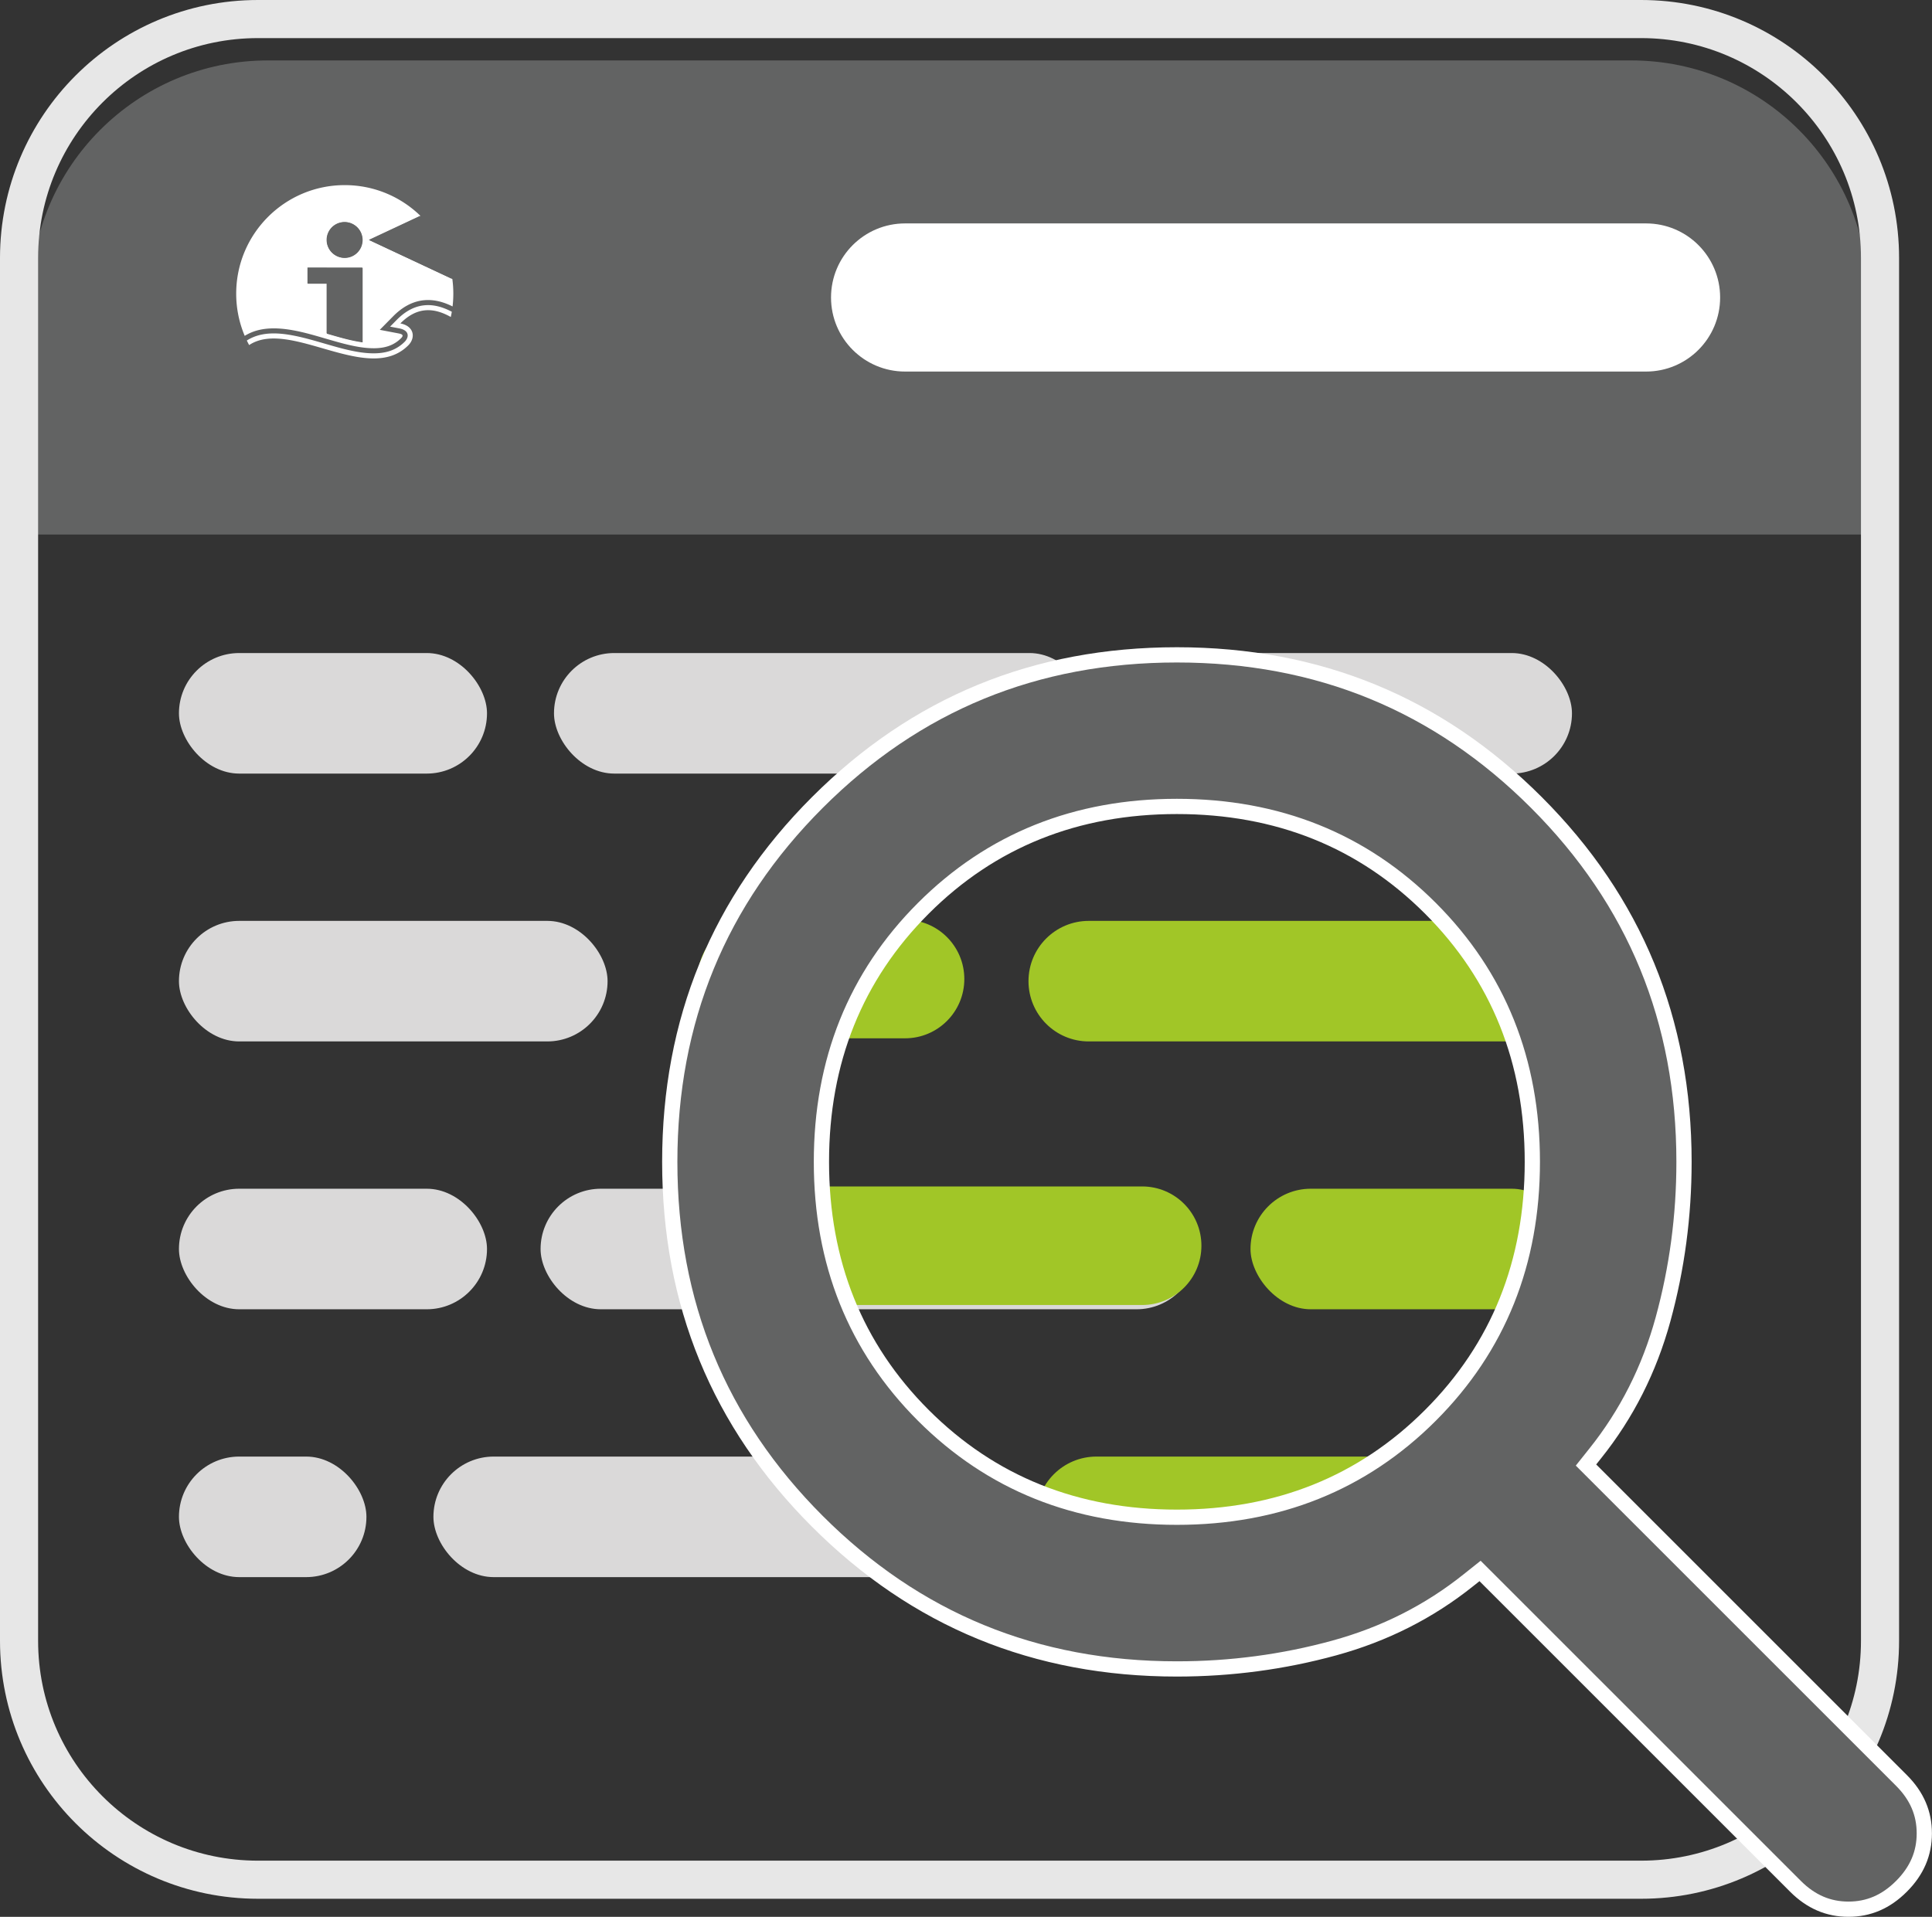 <svg xmlns="http://www.w3.org/2000/svg" viewBox="0 0 253.5 251.55"><rect x="0" y="0" width="253.5" height="251.55" fill="#333333" stroke="none"/><path d="M4.04 39.04c0-17.18 13.93-31.11 31.11-31.11h178.88c17.18 0 31.11 13.93 31.11 31.11v31.11H4.04V39.04Z" style="fill:#626363"/><path d="M215.33 2.5H33.85C16.54 2.5 2.5 16.54 2.5 33.85v181.48c0 17.32 14.04 31.35 31.35 31.35h181.48c17.32 0 31.35-14.04 31.35-31.35V33.85c0-17.32-14.04-31.35-31.35-31.35Z" style="fill:none;stroke:#e7e7e7;stroke-width:5px"/><rect width="40.42" height="15.82" x="23.48" y="85.7" rx="7.91" ry="7.91" style="fill:#dad9d9"/><rect width="70.3" height="15.82" x="72.69" y="85.7" rx="7.91" ry="7.91" style="fill:#dad9d9"/><rect width="54.48" height="15.82" x="151.78" y="85.7" rx="7.91" ry="7.91" style="fill:#dad9d9"/><rect width="56.24" height="15.82" x="23.48" y="120.85" rx="7.91" ry="7.91" style="fill:#dad9d9"/><path d="M99.31 120.7h19.44c4.3 0 7.78 3.48 7.78 7.78 0 4.3-3.48 7.78-7.78 7.78H99.31c-4.3 0-7.78-3.48-7.78-7.78 0-4.3 3.48-7.78 7.78-7.78ZM134.95 128.76c0-4.37 3.54-7.91 7.91-7.91h63.27c4.37 0 7.91 3.54 7.91 7.91s-3.54 7.91-7.91 7.91h-63.27c-4.37 0-7.91-3.54-7.91-7.91Z" style="fill:#a1c627"/><rect width="42.18" height="15.82" x="164.08" y="156" rx="7.91" ry="7.91" style="fill:#a1c627"/><rect width="40.42" height="15.82" x="23.48" y="156" rx="7.91" ry="7.91" style="fill:#dad9d9"/><rect width="86.11" height="15.82" x="70.93" y="156" rx="7.91" ry="7.91" style="fill:#dad9d9"/><path d="M99.31 155.7h50.55c4.3 0 7.78 3.48 7.78 7.78 0 4.3-3.48 7.78-7.78 7.78H99.31c-4.3 0-7.78-3.48-7.78-7.78 0-4.3 3.48-7.78 7.78-7.78Z" style="fill:#a1c627"/><rect width="24.6" height="15.82" x="23.48" y="191.15" rx="7.91" ry="7.91" style="fill:#dad9d9"/><rect width="70.3" height="15.82" x="56.87" y="191.15" rx="7.91" ry="7.91" style="fill:#dad9d9"/><rect width="70.3" height="15.82" x="135.96" y="191.15" rx="7.91" ry="7.91" style="fill:#a1c627"/><path d="m195.57 207.53-1.37-1.37-1.52 1.21c-5.15 4.12-11.01 7.09-17.61 8.9-6.68 1.83-13.56 2.75-20.65 2.75-18.57 0-34.25-6.45-47.17-19.37-12.93-12.93-19.37-28.61-19.37-47.17s6.45-34.25 19.37-47.17c12.93-12.93 28.61-19.37 47.17-19.37s34.25 6.45 47.17 19.37c12.93 12.93 19.37 28.61 19.37 47.17 0 7.09-.92 13.97-2.75 20.65-1.81 6.6-4.78 12.46-8.9 17.61l-1.21 1.52 1.37 1.37 40.02 40.02c2.05 2.05 3 4.33 3 6.95s-.96 4.91-3 6.95c-2.05 2.05-4.33 3-6.95 3s-4.91-.96-6.95-3l-40.02-40.02Zm-41.15-8.42c13.21 0 24.35-4.45 33.27-13.37 8.92-8.92 13.37-20.06 13.37-33.27s-4.45-24.35-13.37-33.27c-8.92-8.92-20.06-13.37-33.27-13.37s-24.35 4.45-33.27 13.37c-8.92 8.92-13.37 20.06-13.37 33.27s4.45 24.35 13.37 33.27c8.92 8.92 20.06 13.37 33.27 13.37Z" style="fill:#626363;stroke:#fff;stroke-width:2px"/><path d="M118.76 29.32h97.22c5.37 0 9.72 4.35 9.72 9.72 0 5.37-4.35 9.72-9.72 9.72h-97.22c-5.37 0-9.72-4.35-9.72-9.72 0-5.37 4.35-9.72 9.72-9.72Z" style="fill:#fff"/><g fill-rule="evenodd"><path d="M141.293 24.243c34.259 0 65.327 13.678 88.047 35.866l-59.61 27.928 96.476 45.209a126.974 126.974 0 0 1 1.14 17.048 126.498 126.498 0 0 1-.87 14.85l-.005-.002c-24.935-12.543-48.313-9.517-69.011 11.46l-15.496 15.705 21.672 4.143c4.245.812 6.616 2 3.048 5.571-4.11 4.11-8.822 7.123-14.308 9.051-20.226 7.109-49.765-1.801-69.61-7.503-26.873-7.723-62.09-19.44-89.342-8.466a54.003 54.003 0 0 0-8.295 4.193c-6.366-15.067-9.888-31.622-9.888-49.002 0-69.606 56.447-126.051 126.051-126.051zm0 43.054a20.755 20.755 0 0 0-20.748 20.75 20.755 20.755 0 0 0 20.748 20.749c11.459 0 20.752-9.291 20.752-20.749s-9.294-20.75-20.752-20.75zm-20.748 53.025H98.259v18.446h22.286v58.025l3.848 1.103c10.385 2.984 24.225 7.12 37.652 8.96v-86.544h-41.5zm145.047 51.001-.004-.002c-23.34-12.438-44.563-10.213-63.933 9.417l-7.75 7.853 10.836 2.073c3.795.727 8.692 2.64 9.5 6.95.595 3.179-1.213 6.398-3.39 8.575-4.733 4.73-10.204 8.222-16.52 10.441-21.839 7.678-51.774-1.244-73.192-7.399-14.56-4.183-29.385-8.72-44.35-11.16-13.596-2.213-28.16-2.743-41.163 2.497a48.153 48.153 0 0 0-8.05 4.15l-.002.002a117.226 117.226 0 0 0 2.687 5.28c47.254-31.294 138.274 46.834 184.754.354 8.795-8.794 6.982-22.388-9.166-25.478 19.523-19.786 39.034-18.438 58.568-7.483.439-2.004.833-4.02 1.174-6.072" style="fill:#fff" transform="matrix(.113 0 0 .113 29.27 21.554)"/><path d="M150.794 60.866c12.416 0 22.485 10.067 22.485 22.483s-10.07 22.481-22.485 22.481a22.488 22.488 0 0 1-22.48-22.481 22.488 22.488 0 0 1 22.48-22.483zm-22.48 57.453h44.965v93.772c-14.548-1.993-29.545-6.476-40.796-9.719l-4.17-1.206v-62.871h-24.147v-19.986h24.147M181.6 83.352l104.533 48.984c-4.176-30.895-18.687-58.506-39.933-79.256l-64.588 30.26" style="fill:#626363" transform="matrix(.104 0 0 .104 29.51 22.811)"/></g></svg>